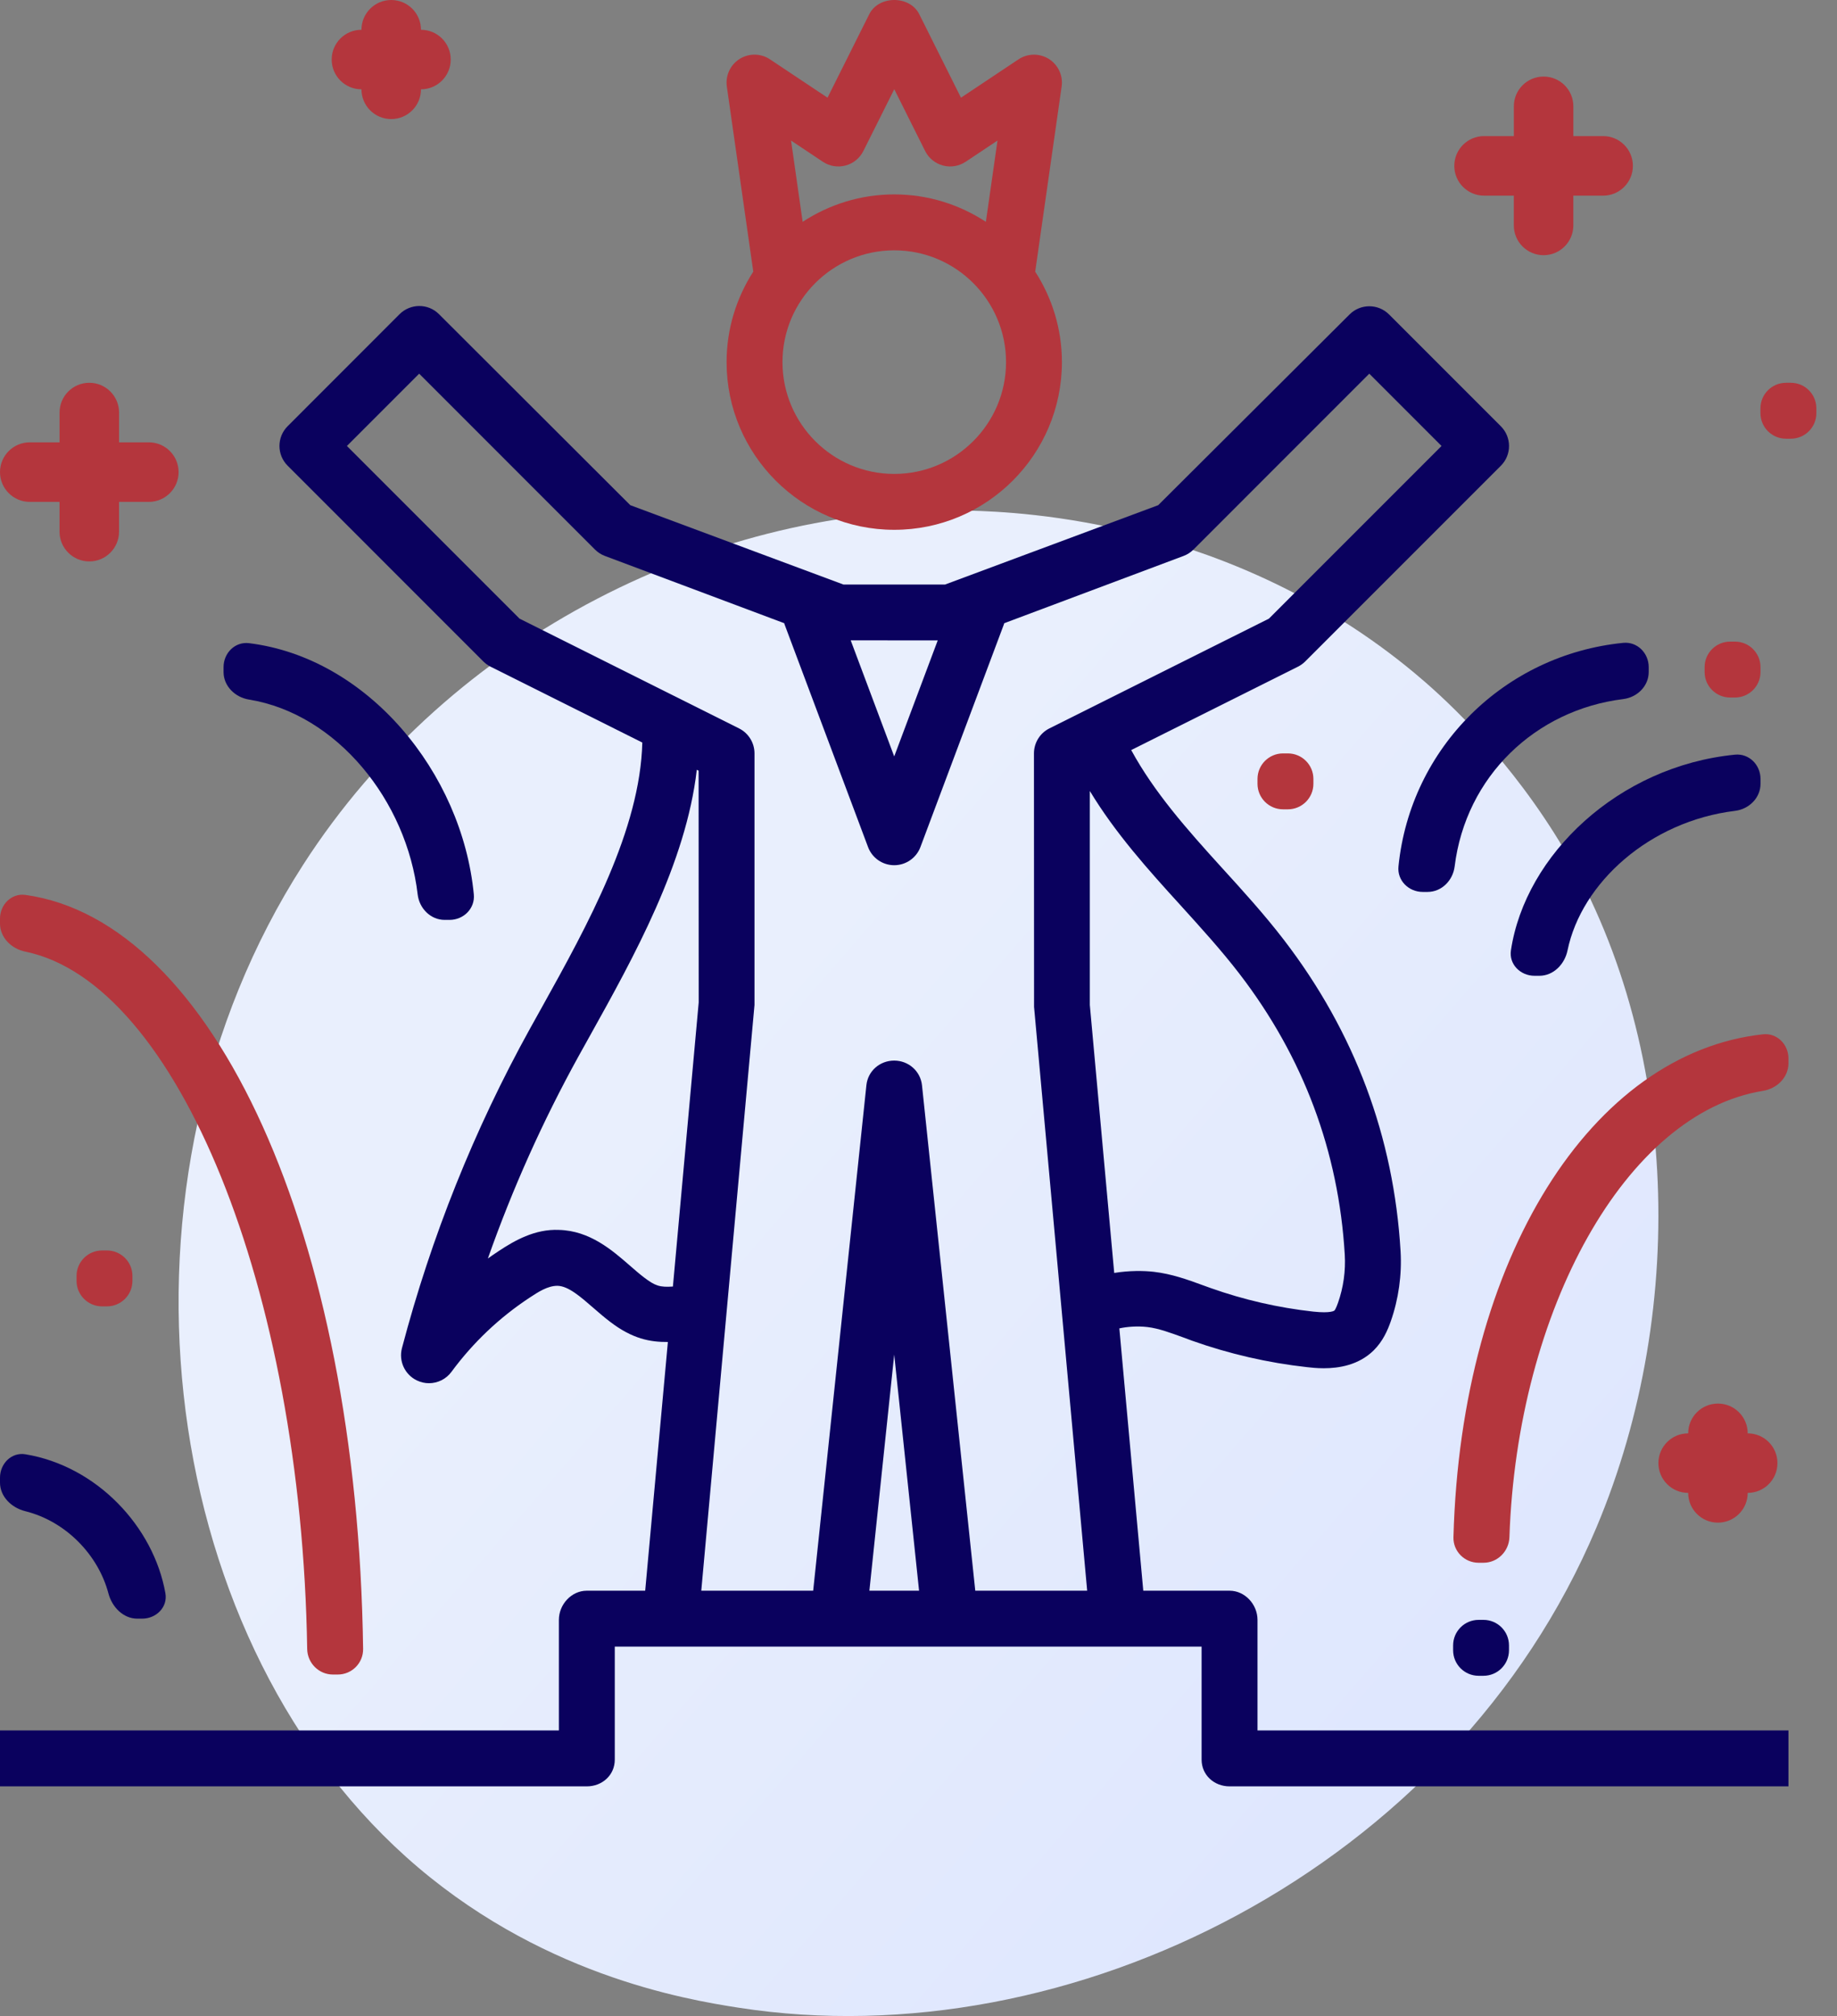 <svg width="72" height="79" viewBox="0 0 72 79" fill="none" xmlns="http://www.w3.org/2000/svg">
<rect x="0" y="0" width="72" height="79" fill="#808080" stroke="none"/>
<path d="M62.569 59.86C56.942 73.212 41.952 80.692 28.953 78.674C26.838 78.346 21.039 77.368 15.904 72.754C6.022 63.873 3.907 46.284 11.88 33.889C17.683 24.868 28.086 19.753 37.968 20.009C40.098 20.065 48.256 20.403 55.428 26.362C56.481 27.238 58.803 29.318 60.897 32.617C65.813 40.364 66.236 51.158 62.569 59.86Z" fill="url(#paint0_linear)"/>
<path d="M35.05 20.761C38.674 20.761 41.621 17.814 41.621 14.19C41.621 12.883 41.233 11.668 40.574 10.644L41.61 3.393C41.672 2.964 41.475 2.542 41.11 2.31C40.745 2.082 40.279 2.086 39.918 2.326L37.665 3.828L36.03 0.557C35.659 -0.186 34.442 -0.186 34.07 0.557L32.434 3.828L30.18 2.326C29.82 2.085 29.353 2.08 28.988 2.31C28.624 2.54 28.427 2.964 28.488 3.393L29.524 10.644C28.866 11.668 28.478 12.883 28.478 14.19C28.478 17.814 31.425 20.761 35.05 20.761ZM35.05 18.571C32.633 18.571 30.669 16.606 30.669 14.19C30.669 11.774 32.633 9.809 35.05 9.809C37.466 9.809 39.431 11.774 39.431 14.19C39.431 16.606 37.466 18.571 35.05 18.571ZM32.251 6.339C32.513 6.514 32.836 6.567 33.141 6.486C33.444 6.406 33.698 6.198 33.839 5.917L35.05 3.496L36.26 5.917C36.4 6.198 36.655 6.406 36.959 6.486C37.264 6.568 37.586 6.512 37.848 6.339L39.096 5.508L38.641 8.693C37.607 8.016 36.375 7.618 35.05 7.618C33.724 7.618 32.492 8.016 31.459 8.693L31.005 5.508L32.251 6.339Z" fill="#B4363D"/>
<path d="M49.287 63.477C49.287 62.872 48.796 62.333 48.191 62.333H44.81L43.872 52.054C44.173 51.987 44.583 51.956 44.972 52.001C45.42 52.054 45.893 52.233 46.394 52.414L46.724 52.537C48.179 53.054 49.694 53.403 51.23 53.573C51.381 53.59 51.611 53.616 51.883 53.616C52.47 53.616 53.249 53.498 53.839 52.917C54.207 52.554 54.391 52.117 54.51 51.778C54.816 50.908 54.948 49.96 54.895 49.039C54.631 44.547 53.093 40.442 50.326 36.836C49.561 35.839 48.709 34.902 47.885 33.998C46.516 32.492 45.236 31.045 44.337 29.392L50.873 26.124C50.978 26.071 51.074 26.002 51.157 25.919L58.824 18.252C59.253 17.824 59.253 17.132 58.824 16.703L54.443 12.322C54.015 11.894 53.323 11.894 52.895 12.322L45.395 19.796L37.042 22.905H33.057L24.704 19.796L17.204 12.309C16.776 11.881 16.084 11.887 15.656 12.316L11.275 16.7C10.846 17.128 10.846 17.823 11.275 18.25L18.942 25.918C19.025 26.001 19.121 26.071 19.226 26.124L25.175 29.097C25.089 32.514 23.053 36.212 21.222 39.501L20.767 40.318C18.587 44.261 16.901 48.47 15.754 52.828C15.621 53.337 15.867 53.868 16.341 54.094C16.494 54.167 16.655 54.202 16.813 54.202C17.153 54.202 17.484 54.044 17.695 53.756C18.542 52.608 19.573 51.629 20.763 50.846C21.096 50.627 21.467 50.382 21.854 50.385C22.275 50.396 22.75 50.81 23.252 51.247C23.47 51.436 23.689 51.626 23.912 51.795C24.792 52.469 25.486 52.592 26.177 52.587L25.288 62.333H23C22.396 62.333 21.905 62.872 21.905 63.477V67.809H0V70H23C23.605 70 24.096 69.558 24.096 68.953V64.524H26.286H32.858H37.239H43.81H47.096V68.953C47.096 69.557 47.587 70 48.191 70H70.097V67.809H49.287V63.477ZM48.587 38.169C51.083 41.42 52.468 45.121 52.707 49.166C52.745 49.801 52.654 50.453 52.442 51.052C52.361 51.283 52.314 51.342 52.302 51.354C52.297 51.358 52.171 51.472 51.47 51.396C50.103 51.245 48.753 50.935 47.456 50.475L47.143 50.362C46.546 50.144 45.929 49.919 45.224 49.837C44.832 49.791 44.256 49.785 43.671 49.881L42.715 39.381V30.995C43.713 32.647 45 34.08 46.264 35.468C47.057 36.343 47.877 37.244 48.587 38.169ZM36.754 25.094L35.048 29.641L33.343 25.093L36.754 25.094ZM25.239 50.055C25.053 49.913 24.871 49.753 24.688 49.594C23.988 48.985 23.118 48.227 21.911 48.195C20.964 48.151 20.156 48.621 19.556 49.017C19.409 49.113 19.265 49.213 19.122 49.315C20.086 46.577 21.279 43.919 22.683 41.377L23.134 40.566C24.836 37.511 26.891 33.813 27.31 30.165L27.381 30.2L27.385 39.282L26.374 50.414C25.861 50.447 25.682 50.392 25.239 50.055ZM34.075 62.333L35.048 53.08L36.022 62.332H34.075V62.333ZM38.225 62.333L36.137 42.529C36.078 41.971 35.608 41.56 35.047 41.56C34.486 41.56 34.017 41.965 33.958 42.523L31.872 62.333H27.486L29.572 39.381V29.523C29.572 29.108 29.338 28.729 28.966 28.543L20.363 24.242L13.597 17.476L16.429 14.643L23.321 21.536C23.432 21.646 23.565 21.732 23.711 21.786L30.751 24.426L30.737 24.431L34.023 33.194C34.183 33.621 34.592 33.904 35.048 33.904C35.505 33.904 35.914 33.621 36.075 33.194L39.36 24.431L39.347 24.426L46.386 21.786C46.533 21.732 46.666 21.646 46.776 21.536L53.668 14.643L56.5 17.476L49.734 24.242L41.13 28.543C40.759 28.729 40.525 29.108 40.525 29.523L40.529 39.456L42.611 62.333H38.225Z" fill="#0A015E"/>
<path d="M63.622 27.394C64.17 27.326 64.62 26.885 64.62 26.333V26.142C64.62 25.59 64.171 25.137 63.621 25.191C58.98 25.651 55.279 29.288 54.812 33.953C54.757 34.502 55.21 34.951 55.763 34.951H55.953C56.505 34.951 56.946 34.501 57.014 33.953C57.45 30.422 60.181 27.819 63.622 27.394Z" fill="#0A015E"/>
<path d="M12.04 64.617C12.049 65.169 12.496 65.618 13.048 65.618H13.238C13.791 65.618 14.239 65.168 14.232 64.615C14.008 48.326 8.349 36.087 0.997 35.068C0.45 34.992 0 35.447 0 35.999V36.19C0 36.742 0.452 37.181 0.993 37.291C6.94 38.506 11.819 50.498 12.04 64.617Z" fill="#B4363D"/>
<path d="M9.76 25.203C9.211 25.136 8.762 25.59 8.762 26.142V26.333C8.762 26.885 9.213 27.325 9.758 27.413C13.206 27.974 15.941 31.378 16.37 35.049C16.434 35.597 16.877 36.047 17.429 36.047H17.619C18.172 36.047 18.624 35.598 18.571 35.048C18.11 30.267 14.405 25.775 9.76 25.203Z" fill="#0A015E"/>
<path d="M56.967 60.237C56.952 60.789 57.401 61.238 57.954 61.238H58.144C58.696 61.238 59.142 60.789 59.161 60.237C59.461 51.342 63.727 43.607 69.101 42.746C69.646 42.658 70.097 42.219 70.097 41.666V41.476C70.097 40.923 69.647 40.47 69.098 40.53C62.413 41.256 57.263 49.251 56.967 60.237Z" fill="#B4363D"/>
<path d="M68.004 31.774C68.552 31.707 69.002 31.266 69.002 30.714V30.523C69.002 29.971 68.553 29.518 68.003 29.572C63.438 30.021 59.782 33.492 59.22 37.241C59.138 37.787 59.592 38.237 60.145 38.237H60.335C60.887 38.237 61.326 37.785 61.438 37.244C61.986 34.589 64.659 32.182 68.004 31.774Z" fill="#0A015E"/>
<path d="M4.25 62.44C4.391 62.973 4.829 63.428 5.381 63.428H5.572C6.124 63.428 6.579 62.977 6.483 62.433C6.02 59.822 3.796 57.451 0.996 56.987C0.451 56.897 0 57.352 0 57.905V58.095C0 58.648 0.454 59.084 0.99 59.217C2.587 59.615 3.852 60.935 4.25 62.44Z" fill="#0A015E"/>
<path d="M50.478 29.523H50.287C49.735 29.523 49.287 29.971 49.287 30.523V30.714C49.287 31.266 49.735 31.714 50.287 31.714H50.478C51.03 31.714 51.478 31.266 51.478 30.714V30.523C51.478 29.971 51.03 29.523 50.478 29.523Z" fill="#B4363D"/>
<path d="M68.002 25.142H67.811C67.259 25.142 66.811 25.59 66.811 26.142V26.333C66.811 26.885 67.259 27.333 67.811 27.333H68.002C68.554 27.333 69.002 26.885 69.002 26.333V26.142C69.002 25.59 68.554 25.142 68.002 25.142Z" fill="#B4363D"/>
<path d="M58.144 63.476H57.954C57.401 63.476 56.954 63.924 56.954 64.476V64.667C56.954 65.219 57.401 65.667 57.954 65.667H58.144C58.696 65.667 59.144 65.219 59.144 64.667V64.476C59.144 63.924 58.696 63.476 58.144 63.476Z" fill="#0A015E"/>
<path d="M70.191 15H70C69.448 15 69 15.448 69 16V16.191C69 16.743 69.448 17.191 70 17.191H70.191C70.743 17.191 71.191 16.743 71.191 16.191V16C71.191 15.448 70.743 15 70.191 15Z" fill="#B4363D"/>
<path d="M5.833 17.333H4.667V16.167C4.667 15.521 4.144 15 3.5 15C2.856 15 2.334 15.521 2.334 16.167V17.333H1.167C0.523 17.333 0 17.855 0 18.5C0 19.144 0.523 19.667 1.167 19.667H2.333V20.833C2.333 21.477 2.856 22 3.5 22C4.144 22 4.666 21.477 4.666 20.833V19.667H5.833C6.477 19.667 7 19.144 7 18.5C7 17.855 6.477 17.333 5.833 17.333Z" fill="#B4363D"/>
<path d="M62.833 5.333H61.667V4.167C61.667 3.521 61.144 3 60.5 3C59.856 3 59.334 3.521 59.334 4.167V5.333H58.167C57.523 5.333 57 5.855 57 6.5C57 7.144 57.523 7.667 58.167 7.667H59.333V8.833C59.333 9.477 59.856 10 60.5 10C61.144 10 61.666 9.477 61.666 8.833V7.667H62.833C63.477 7.667 64 7.144 64 6.5C64 5.855 63.477 5.333 62.833 5.333Z" fill="#B4363D"/>
<path d="M16.5 1.167C16.5 0.521 15.977 0 15.333 0C14.689 0 14.167 0.521 14.167 1.167C13.523 1.167 13 1.688 13 2.333C13 2.977 13.523 3.5 14.167 3.5C14.167 4.144 14.689 4.666 15.333 4.666C15.977 4.666 16.5 4.144 16.5 3.5C17.144 3.5 17.666 2.977 17.666 2.333C17.666 1.688 17.144 1.167 16.5 1.167Z" fill="#B4363D"/>
<path d="M68.5 56.167C68.5 55.521 67.977 55 67.333 55C66.689 55 66.167 55.521 66.167 56.167C65.523 56.167 65 56.688 65 57.333C65 57.977 65.523 58.5 66.167 58.5C66.167 59.144 66.689 59.666 67.333 59.666C67.977 59.666 68.5 59.144 68.5 58.5C69.144 58.5 69.666 57.977 69.666 57.333C69.666 56.688 69.144 56.167 68.5 56.167Z" fill="#B4363D"/>
<path d="M4.191 49H4C3.448 49 3 49.448 3 50V50.191C3 50.743 3.448 51.191 4 51.191H4.191C4.743 51.191 5.191 50.743 5.191 50.191V50C5.191 49.448 4.743 49 4.191 49Z" fill="#B4363D"/>
<defs>
<linearGradient id="paint0_linear" x1="69.969" y1="79.8" x2="26.137" y2="41.742" gradientUnits="userSpaceOnUse">
<stop stop-color="#DAE3FE"/>
<stop offset="1" stop-color="#E9EFFD"/>
</linearGradient>
</defs>
</svg>

